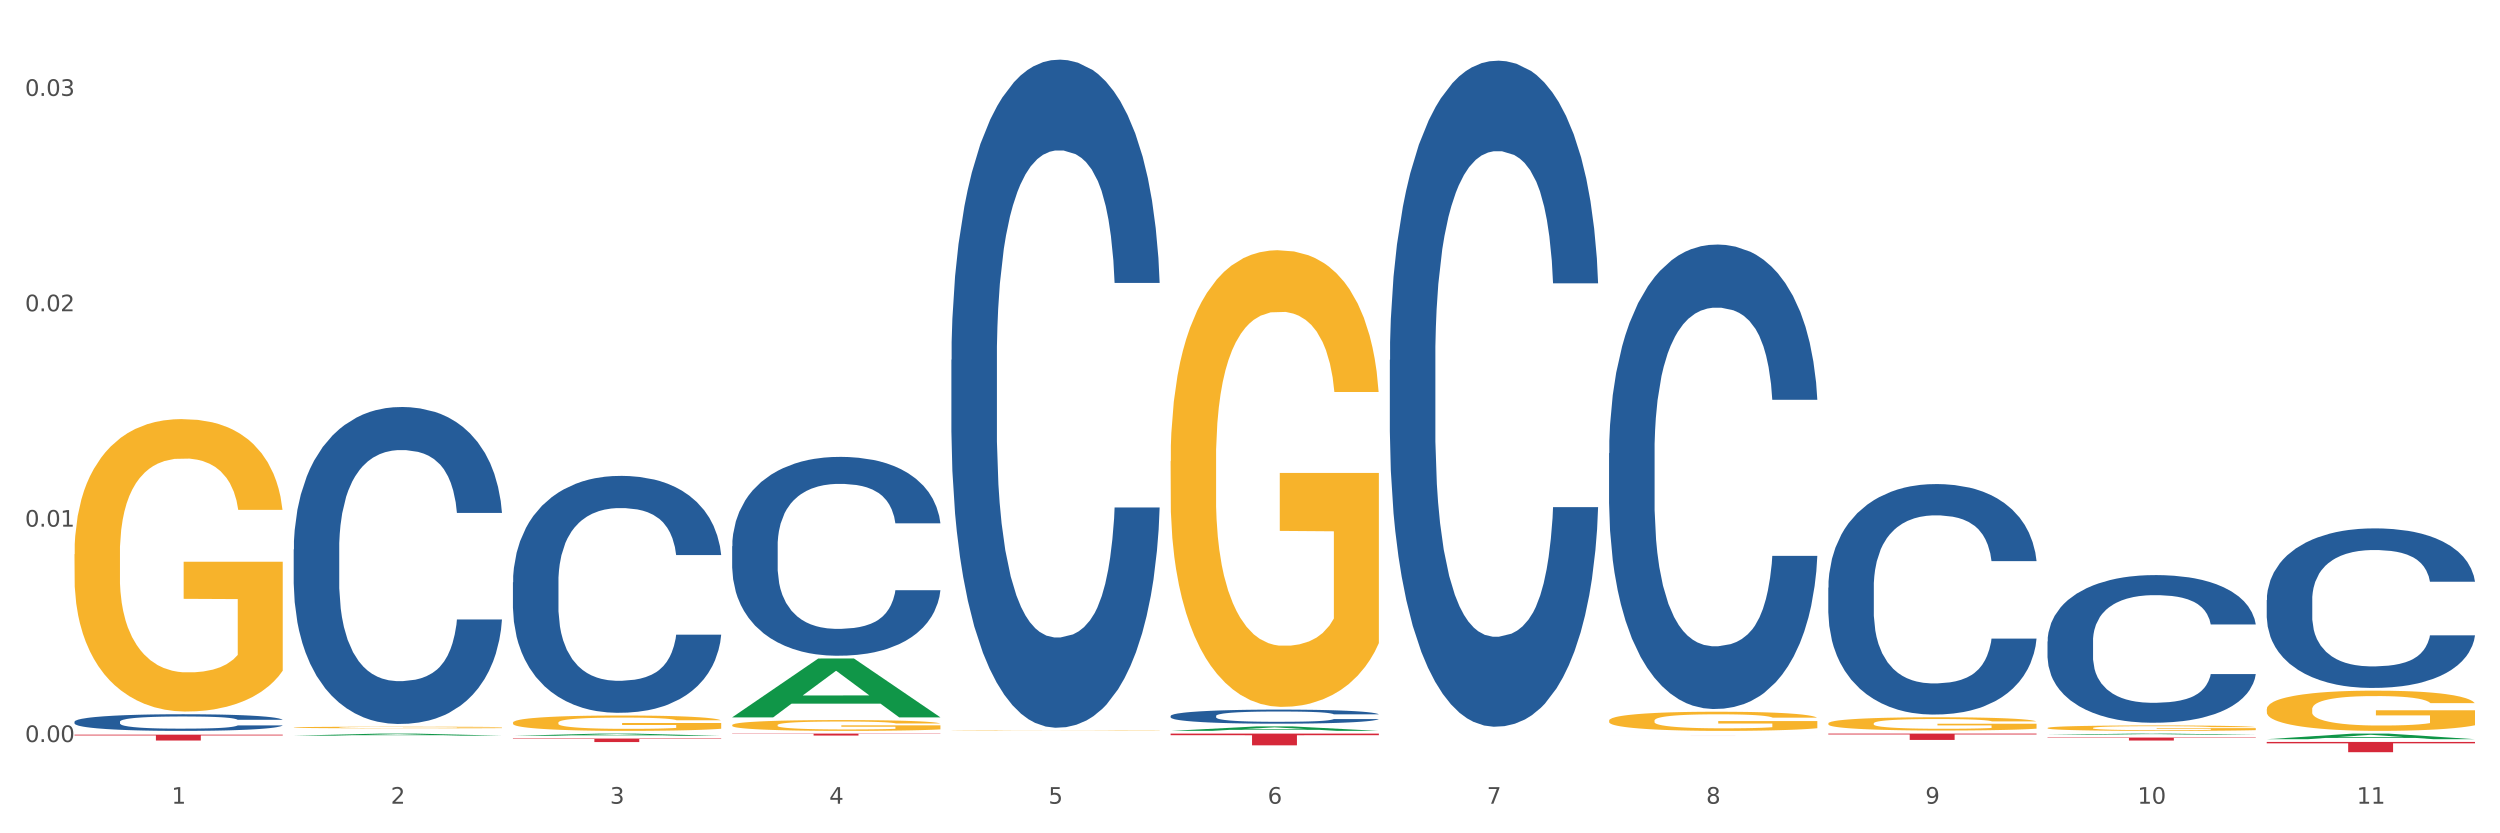<?xml version="1.0" encoding="utf-8" standalone="no"?>
<!DOCTYPE svg PUBLIC "-//W3C//DTD SVG 1.1//EN"
  "http://www.w3.org/Graphics/SVG/1.1/DTD/svg11.dtd">
<svg xmlns:xlink="http://www.w3.org/1999/xlink" width="1080pt" height="360pt" viewBox="0 0 1080 360" xmlns="http://www.w3.org/2000/svg" version="1.1">
 <rect x="0" y="0" width="1080" height="360" fill="#333333" stroke="none"/>
 <defs>
  <style type="text/css">*{stroke-linejoin: round; stroke-linecap: butt}</style>
 </defs>
 <g id="figure_1">
  <g id="patch_1">
   <path d="M 0 360 
L 1080 360 
L 1080 0 
L 0 0 
z
" style="fill: #ffffff; stroke: #ffffff; stroke-linejoin: miter"/>
  </g>
  <g id="axes_1">
   <g id="matplotlib.axis_1">
    <g id="xtick_1">
     <g id="text_1">
      <!-- 1 -->
      <g style="fill: #4d4d4d" transform="translate(74.106 347.204) scale(0.096 -0.096)">
       <defs>
        <path id="DejaVuSans-31" d="M 794 531 
L 1825 531 
L 1825 4091 
L 703 3866 
L 703 4441 
L 1819 4666 
L 2450 4666 
L 2450 531 
L 3481 531 
L 3481 0 
L 794 0 
L 794 531 
z
" transform="scale(0.016)"/>
       </defs>
       <use xlink:href="#DejaVuSans-31"/>
      </g>
     </g>
    </g>
    <g id="xtick_2">
     <g id="text_2">
      <!-- 2 -->
      <g style="fill: #4d4d4d" transform="translate(168.812 347.204) scale(0.096 -0.096)">
       <defs>
        <path id="DejaVuSans-32" d="M 1228 531 
L 3431 531 
L 3431 0 
L 469 0 
L 469 531 
Q 828 903 1448 1529 
Q 2069 2156 2228 2338 
Q 2531 2678 2651 2914 
Q 2772 3150 2772 3378 
Q 2772 3750 2511 3984 
Q 2250 4219 1831 4219 
Q 1534 4219 1204 4116 
Q 875 4013 500 3803 
L 500 4441 
Q 881 4594 1212 4672 
Q 1544 4750 1819 4750 
Q 2544 4750 2975 4387 
Q 3406 4025 3406 3419 
Q 3406 3131 3298 2873 
Q 3191 2616 2906 2266 
Q 2828 2175 2409 1742 
Q 1991 1309 1228 531 
z
" transform="scale(0.016)"/>
       </defs>
       <use xlink:href="#DejaVuSans-32"/>
      </g>
     </g>
    </g>
    <g id="xtick_3">
     <g id="text_3">
      <!-- 3 -->
      <g style="fill: #4d4d4d" transform="translate(263.517 347.204) scale(0.096 -0.096)">
       <defs>
        <path id="DejaVuSans-33" d="M 2597 2516 
Q 3050 2419 3304 2112 
Q 3559 1806 3559 1356 
Q 3559 666 3084 287 
Q 2609 -91 1734 -91 
Q 1441 -91 1130 -33 
Q 819 25 488 141 
L 488 750 
Q 750 597 1062 519 
Q 1375 441 1716 441 
Q 2309 441 2620 675 
Q 2931 909 2931 1356 
Q 2931 1769 2642 2001 
Q 2353 2234 1838 2234 
L 1294 2234 
L 1294 2753 
L 1863 2753 
Q 2328 2753 2575 2939 
Q 2822 3125 2822 3475 
Q 2822 3834 2567 4026 
Q 2313 4219 1838 4219 
Q 1578 4219 1281 4162 
Q 984 4106 628 3988 
L 628 4550 
Q 988 4650 1302 4700 
Q 1616 4750 1894 4750 
Q 2613 4750 3031 4423 
Q 3450 4097 3450 3541 
Q 3450 3153 3228 2886 
Q 3006 2619 2597 2516 
z
" transform="scale(0.016)"/>
       </defs>
       <use xlink:href="#DejaVuSans-33"/>
      </g>
     </g>
    </g>
    <g id="xtick_4">
     <g id="text_4">
      <!-- 4 -->
      <g style="fill: #4d4d4d" transform="translate(358.223 347.204) scale(0.096 -0.096)">
       <defs>
        <path id="DejaVuSans-34" d="M 2419 4116 
L 825 1625 
L 2419 1625 
L 2419 4116 
z
M 2253 4666 
L 3047 4666 
L 3047 1625 
L 3713 1625 
L 3713 1100 
L 3047 1100 
L 3047 0 
L 2419 0 
L 2419 1100 
L 313 1100 
L 313 1709 
L 2253 4666 
z
" transform="scale(0.016)"/>
       </defs>
       <use xlink:href="#DejaVuSans-34"/>
      </g>
     </g>
    </g>
    <g id="xtick_5">
     <g id="text_5">
      <!-- 5 -->
      <g style="fill: #4d4d4d" transform="translate(452.928 347.204) scale(0.096 -0.096)">
       <defs>
        <path id="DejaVuSans-35" d="M 691 4666 
L 3169 4666 
L 3169 4134 
L 1269 4134 
L 1269 2991 
Q 1406 3038 1543 3061 
Q 1681 3084 1819 3084 
Q 2600 3084 3056 2656 
Q 3513 2228 3513 1497 
Q 3513 744 3044 326 
Q 2575 -91 1722 -91 
Q 1428 -91 1123 -41 
Q 819 9 494 109 
L 494 744 
Q 775 591 1075 516 
Q 1375 441 1709 441 
Q 2250 441 2565 725 
Q 2881 1009 2881 1497 
Q 2881 1984 2565 2268 
Q 2250 2553 1709 2553 
Q 1456 2553 1204 2497 
Q 953 2441 691 2322 
L 691 4666 
z
" transform="scale(0.016)"/>
       </defs>
       <use xlink:href="#DejaVuSans-35"/>
      </g>
     </g>
    </g>
    <g id="xtick_6">
     <g id="text_6">
      <!-- 6 -->
      <g style="fill: #4d4d4d" transform="translate(547.634 347.204) scale(0.096 -0.096)">
       <defs>
        <path id="DejaVuSans-36" d="M 2113 2584 
Q 1688 2584 1439 2293 
Q 1191 2003 1191 1497 
Q 1191 994 1439 701 
Q 1688 409 2113 409 
Q 2538 409 2786 701 
Q 3034 994 3034 1497 
Q 3034 2003 2786 2293 
Q 2538 2584 2113 2584 
z
M 3366 4563 
L 3366 3988 
Q 3128 4100 2886 4159 
Q 2644 4219 2406 4219 
Q 1781 4219 1451 3797 
Q 1122 3375 1075 2522 
Q 1259 2794 1537 2939 
Q 1816 3084 2150 3084 
Q 2853 3084 3261 2657 
Q 3669 2231 3669 1497 
Q 3669 778 3244 343 
Q 2819 -91 2113 -91 
Q 1303 -91 875 529 
Q 447 1150 447 2328 
Q 447 3434 972 4092 
Q 1497 4750 2381 4750 
Q 2619 4750 2861 4703 
Q 3103 4656 3366 4563 
z
" transform="scale(0.016)"/>
       </defs>
       <use xlink:href="#DejaVuSans-36"/>
      </g>
     </g>
    </g>
    <g id="xtick_7">
     <g id="text_7">
      <!-- 7 -->
      <g style="fill: #4d4d4d" transform="translate(642.339 347.204) scale(0.096 -0.096)">
       <defs>
        <path id="DejaVuSans-37" d="M 525 4666 
L 3525 4666 
L 3525 4397 
L 1831 0 
L 1172 0 
L 2766 4134 
L 525 4134 
L 525 4666 
z
" transform="scale(0.016)"/>
       </defs>
       <use xlink:href="#DejaVuSans-37"/>
      </g>
     </g>
    </g>
    <g id="xtick_8">
     <g id="text_8">
      <!-- 8 -->
      <g style="fill: #4d4d4d" transform="translate(737.044 347.204) scale(0.096 -0.096)">
       <defs>
        <path id="DejaVuSans-38" d="M 2034 2216 
Q 1584 2216 1326 1975 
Q 1069 1734 1069 1313 
Q 1069 891 1326 650 
Q 1584 409 2034 409 
Q 2484 409 2743 651 
Q 3003 894 3003 1313 
Q 3003 1734 2745 1975 
Q 2488 2216 2034 2216 
z
M 1403 2484 
Q 997 2584 770 2862 
Q 544 3141 544 3541 
Q 544 4100 942 4425 
Q 1341 4750 2034 4750 
Q 2731 4750 3128 4425 
Q 3525 4100 3525 3541 
Q 3525 3141 3298 2862 
Q 3072 2584 2669 2484 
Q 3125 2378 3379 2068 
Q 3634 1759 3634 1313 
Q 3634 634 3220 271 
Q 2806 -91 2034 -91 
Q 1263 -91 848 271 
Q 434 634 434 1313 
Q 434 1759 690 2068 
Q 947 2378 1403 2484 
z
M 1172 3481 
Q 1172 3119 1398 2916 
Q 1625 2713 2034 2713 
Q 2441 2713 2670 2916 
Q 2900 3119 2900 3481 
Q 2900 3844 2670 4047 
Q 2441 4250 2034 4250 
Q 1625 4250 1398 4047 
Q 1172 3844 1172 3481 
z
" transform="scale(0.016)"/>
       </defs>
       <use xlink:href="#DejaVuSans-38"/>
      </g>
     </g>
    </g>
    <g id="xtick_9">
     <g id="text_9">
      <!-- 9 -->
      <g style="fill: #4d4d4d" transform="translate(831.75 347.204) scale(0.096 -0.096)">
       <defs>
        <path id="DejaVuSans-39" d="M 703 97 
L 703 672 
Q 941 559 1184 500 
Q 1428 441 1663 441 
Q 2288 441 2617 861 
Q 2947 1281 2994 2138 
Q 2813 1869 2534 1725 
Q 2256 1581 1919 1581 
Q 1219 1581 811 2004 
Q 403 2428 403 3163 
Q 403 3881 828 4315 
Q 1253 4750 1959 4750 
Q 2769 4750 3195 4129 
Q 3622 3509 3622 2328 
Q 3622 1225 3098 567 
Q 2575 -91 1691 -91 
Q 1453 -91 1209 -44 
Q 966 3 703 97 
z
M 1959 2075 
Q 2384 2075 2632 2365 
Q 2881 2656 2881 3163 
Q 2881 3666 2632 3958 
Q 2384 4250 1959 4250 
Q 1534 4250 1286 3958 
Q 1038 3666 1038 3163 
Q 1038 2656 1286 2365 
Q 1534 2075 1959 2075 
z
" transform="scale(0.016)"/>
       </defs>
       <use xlink:href="#DejaVuSans-39"/>
      </g>
     </g>
    </g>
    <g id="xtick_10">
     <g id="text_10">
      <!-- 10 -->
      <g style="fill: #4d4d4d" transform="translate(923.401 347.204) scale(0.096 -0.096)">
       <defs>
        <path id="DejaVuSans-30" d="M 2034 4250 
Q 1547 4250 1301 3770 
Q 1056 3291 1056 2328 
Q 1056 1369 1301 889 
Q 1547 409 2034 409 
Q 2525 409 2770 889 
Q 3016 1369 3016 2328 
Q 3016 3291 2770 3770 
Q 2525 4250 2034 4250 
z
M 2034 4750 
Q 2819 4750 3233 4129 
Q 3647 3509 3647 2328 
Q 3647 1150 3233 529 
Q 2819 -91 2034 -91 
Q 1250 -91 836 529 
Q 422 1150 422 2328 
Q 422 3509 836 4129 
Q 1250 4750 2034 4750 
z
" transform="scale(0.016)"/>
       </defs>
       <use xlink:href="#DejaVuSans-31"/>
       <use xlink:href="#DejaVuSans-30" transform="translate(63.623 0)"/>
      </g>
     </g>
    </g>
    <g id="xtick_11">
     <g id="text_11">
      <!-- 11 -->
      <g style="fill: #4d4d4d" transform="translate(1018.107 347.204) scale(0.096 -0.096)">
       <use xlink:href="#DejaVuSans-31"/>
       <use xlink:href="#DejaVuSans-31" transform="translate(63.623 0)"/>
      </g>
     </g>
    </g>
    <g id="xtick_12"/>
    <g id="xtick_13"/>
    <g id="xtick_14"/>
    <g id="xtick_15"/>
    <g id="xtick_16"/>
    <g id="xtick_17"/>
    <g id="xtick_18"/>
    <g id="xtick_19"/>
    <g id="xtick_20"/>
    <g id="xtick_21"/>
   </g>
   <g id="matplotlib.axis_2">
    <g id="ytick_1">
     <g id="text_12">
      <!-- 0.00 -->
      <g style="fill: #4d4d4d" transform="translate(10.8 320.56) scale(0.096 -0.096)">
       <defs>
        <path id="DejaVuSans-2e" d="M 684 794 
L 1344 794 
L 1344 0 
L 684 0 
L 684 794 
z
" transform="scale(0.016)"/>
       </defs>
       <use xlink:href="#DejaVuSans-30"/>
       <use xlink:href="#DejaVuSans-2e" transform="translate(63.623 0)"/>
       <use xlink:href="#DejaVuSans-30" transform="translate(95.41 0)"/>
       <use xlink:href="#DejaVuSans-30" transform="translate(159.033 0)"/>
      </g>
     </g>
    </g>
    <g id="ytick_2">
     <g id="text_13">
      <!-- 0.01 -->
      <g style="fill: #4d4d4d" transform="translate(10.8 227.515) scale(0.096 -0.096)">
       <use xlink:href="#DejaVuSans-30"/>
       <use xlink:href="#DejaVuSans-2e" transform="translate(63.623 0)"/>
       <use xlink:href="#DejaVuSans-30" transform="translate(95.41 0)"/>
       <use xlink:href="#DejaVuSans-31" transform="translate(159.033 0)"/>
      </g>
     </g>
    </g>
    <g id="ytick_3">
     <g id="text_14">
      <!-- 0.02 -->
      <g style="fill: #4d4d4d" transform="translate(10.8 134.471) scale(0.096 -0.096)">
       <use xlink:href="#DejaVuSans-30"/>
       <use xlink:href="#DejaVuSans-2e" transform="translate(63.623 0)"/>
       <use xlink:href="#DejaVuSans-30" transform="translate(95.41 0)"/>
       <use xlink:href="#DejaVuSans-32" transform="translate(159.033 0)"/>
      </g>
     </g>
    </g>
    <g id="ytick_4">
     <g id="text_15">
      <!-- 0.03 -->
      <g style="fill: #4d4d4d" transform="translate(10.8 41.426) scale(0.096 -0.096)">
       <use xlink:href="#DejaVuSans-30"/>
       <use xlink:href="#DejaVuSans-2e" transform="translate(63.623 0)"/>
       <use xlink:href="#DejaVuSans-30" transform="translate(95.41 0)"/>
       <use xlink:href="#DejaVuSans-33" transform="translate(159.033 0)"/>
      </g>
     </g>
    </g>
    <g id="ytick_5"/>
    <g id="ytick_6"/>
    <g id="ytick_7"/>
   </g>
   <g id="PolyCollection_1">
    <path d="M 126.88 317.803 
L 126.973 317.802 
L 164.074 316.914 
L 179.471 316.913 
L 216.851 317.805 
L 199.042 317.805 
L 190.973 317.597 
L 152.666 317.597 
L 152.387 317.601 
L 144.596 317.805 
L 126.88 317.805 
L 126.88 317.803 
L 157.489 317.473 
L 186.15 317.472 
L 171.958 317.103 
L 171.773 317.101 
L 171.587 317.104 
L 157.396 317.472 
L 157.489 317.473 
L 126.88 317.803 
z
" clip-path="url(#pbb1ca98ac0)" style="fill: #109648"/>
    <path d="M 695.113 311.294 
L 695.22 311.286 
L 695.22 311.014 
L 695.432 310.78 
L 696.494 310.213 
L 698.088 309.744 
L 699.256 309.494 
L 700.424 309.29 
L 701.805 309.086 
L 703.505 308.874 
L 706.585 308.564 
L 708.497 308.405 
L 710.834 308.239 
L 715.083 307.997 
L 718.164 307.861 
L 721.35 307.747 
L 726.555 307.611 
L 729.954 307.551 
L 733.566 307.505 
L 737.921 307.475 
L 741.214 307.467 
L 748.437 307.49 
L 754.598 307.558 
L 757.572 307.611 
L 761.396 307.702 
L 763.414 307.762 
L 766.707 307.883 
L 770.106 308.042 
L 772.443 308.178 
L 775.948 308.435 
L 778.604 308.693 
L 781.047 309.01 
L 782.322 309.229 
L 783.278 309.434 
L 784.128 309.668 
L 784.977 310.039 
L 765.857 310.039 
L 765.114 309.774 
L 763.945 309.524 
L 762.246 309.282 
L 760.759 309.131 
L 758.209 308.942 
L 755.872 308.821 
L 753.429 308.73 
L 750.455 308.655 
L 748.118 308.617 
L 744.825 308.587 
L 738.346 308.594 
L 733.991 308.655 
L 731.016 308.73 
L 729.104 308.798 
L 727.405 308.874 
L 725.493 308.98 
L 723.262 309.139 
L 721.669 309.282 
L 720.076 309.464 
L 718.801 309.645 
L 717.632 309.857 
L 716.676 310.084 
L 715.933 310.318 
L 715.296 310.606 
L 714.764 311.082 
L 714.764 312.118 
L 714.977 312.353 
L 715.508 312.663 
L 716.145 312.897 
L 717.208 313.177 
L 718.164 313.366 
L 719.969 313.638 
L 721.988 313.865 
L 723.581 314.009 
L 725.174 314.13 
L 727.936 314.296 
L 731.016 314.432 
L 733.672 314.516 
L 737.284 314.591 
L 739.727 314.621 
L 741.851 314.637 
L 747.056 314.637 
L 750.774 314.614 
L 754.916 314.561 
L 758.103 314.493 
L 760.759 314.41 
L 763.733 314.274 
L 765.645 314.145 
L 765.645 312.564 
L 742.276 312.557 
L 742.276 311.506 
L 785.084 311.506 
L 785.084 314.591 
L 783.278 314.75 
L 781.26 314.894 
L 779.135 315.022 
L 775.948 315.181 
L 772.124 315.332 
L 768.725 315.438 
L 765.114 315.529 
L 760.865 315.612 
L 755.341 315.688 
L 751.942 315.718 
L 747.693 315.741 
L 742.701 315.748 
L 738.346 315.733 
L 734.097 315.695 
L 729.636 315.627 
L 725.28 315.529 
L 721.988 315.431 
L 718.695 315.31 
L 715.189 315.151 
L 712.428 315 
L 710.303 314.863 
L 707.966 314.689 
L 705.417 314.463 
L 703.505 314.258 
L 701.805 314.047 
L 700 313.774 
L 698.725 313.54 
L 697.45 313.245 
L 696.707 313.026 
L 695.857 312.685 
L 695.22 312.209 
L 695.113 311.294 
z
" clip-path="url(#pbb1ca98ac0)" style="fill: #f7b32b"/>
    <path d="M 789.819 312.508 
L 789.925 312.503 
L 789.925 312.314 
L 790.138 312.152 
L 791.2 311.759 
L 792.793 311.435 
L 793.962 311.262 
L 795.13 311.121 
L 796.511 310.979 
L 798.21 310.833 
L 801.291 310.618 
L 803.203 310.508 
L 805.54 310.393 
L 809.789 310.226 
L 812.869 310.131 
L 816.056 310.053 
L 821.261 309.959 
L 824.66 309.917 
L 828.271 309.885 
L 832.626 309.864 
L 835.919 309.859 
L 843.142 309.875 
L 849.303 309.922 
L 852.277 309.959 
L 856.101 310.022 
L 858.12 310.063 
L 861.413 310.147 
L 864.812 310.257 
L 867.149 310.351 
L 870.654 310.529 
L 873.309 310.707 
L 875.753 310.927 
L 877.027 311.079 
L 877.983 311.22 
L 878.833 311.382 
L 879.683 311.639 
L 860.563 311.639 
L 859.819 311.456 
L 858.651 311.283 
L 856.951 311.115 
L 855.464 311.011 
L 852.915 310.88 
L 850.578 310.796 
L 848.135 310.733 
L 845.161 310.681 
L 842.824 310.655 
L 839.531 310.634 
L 833.051 310.639 
L 828.696 310.681 
L 825.722 310.733 
L 823.81 310.78 
L 822.11 310.833 
L 820.198 310.906 
L 817.968 311.016 
L 816.374 311.115 
L 814.781 311.241 
L 813.506 311.367 
L 812.338 311.513 
L 811.382 311.67 
L 810.638 311.833 
L 810.001 312.031 
L 809.47 312.361 
L 809.47 313.078 
L 809.682 313.241 
L 810.213 313.455 
L 810.851 313.617 
L 811.913 313.811 
L 812.869 313.942 
L 814.675 314.13 
L 816.693 314.287 
L 818.286 314.387 
L 819.88 314.471 
L 822.641 314.586 
L 825.722 314.68 
L 828.377 314.737 
L 831.989 314.79 
L 834.432 314.811 
L 836.557 314.821 
L 841.761 314.821 
L 845.479 314.806 
L 849.622 314.769 
L 852.809 314.722 
L 855.464 314.664 
L 858.438 314.57 
L 860.35 314.481 
L 860.35 313.387 
L 836.981 313.382 
L 836.981 312.654 
L 879.789 312.654 
L 879.789 314.79 
L 877.983 314.9 
L 875.965 314.999 
L 873.841 315.088 
L 870.654 315.198 
L 866.83 315.303 
L 863.431 315.376 
L 859.819 315.439 
L 855.57 315.496 
L 850.047 315.549 
L 846.648 315.57 
L 842.399 315.585 
L 837.406 315.591 
L 833.051 315.58 
L 828.802 315.554 
L 824.341 315.507 
L 819.986 315.439 
L 816.693 315.371 
L 813.4 315.287 
L 809.895 315.177 
L 807.133 315.072 
L 805.009 314.978 
L 802.672 314.858 
L 800.122 314.701 
L 798.21 314.56 
L 796.511 314.413 
L 794.705 314.225 
L 793.43 314.062 
L 792.156 313.858 
L 791.412 313.706 
L 790.562 313.471 
L 789.925 313.141 
L 789.819 312.508 
z
" clip-path="url(#pbb1ca98ac0)" style="fill: #f7b32b"/>
    <path d="M 884.524 314.483 
L 884.631 314.481 
L 884.631 314.404 
L 884.843 314.337 
L 885.905 314.176 
L 887.499 314.043 
L 888.667 313.972 
L 889.835 313.914 
L 891.216 313.856 
L 892.916 313.796 
L 895.996 313.708 
L 897.908 313.663 
L 900.245 313.615 
L 904.494 313.547 
L 907.575 313.508 
L 910.761 313.476 
L 915.966 313.437 
L 919.365 313.42 
L 922.977 313.407 
L 927.332 313.398 
L 930.625 313.396 
L 937.848 313.403 
L 944.009 313.422 
L 946.983 313.437 
L 950.807 313.463 
L 952.825 313.48 
L 956.118 313.514 
L 959.517 313.559 
L 961.854 313.598 
L 965.359 313.671 
L 968.015 313.744 
L 970.458 313.834 
L 971.733 313.897 
L 972.689 313.955 
L 973.539 314.021 
L 974.388 314.127 
L 955.268 314.127 
L 954.525 314.051 
L 953.356 313.98 
L 951.657 313.912 
L 950.17 313.869 
L 947.62 313.815 
L 945.283 313.781 
L 942.84 313.755 
L 939.866 313.733 
L 937.529 313.723 
L 934.236 313.714 
L 927.757 313.716 
L 923.402 313.733 
L 920.427 313.755 
L 918.515 313.774 
L 916.816 313.796 
L 914.904 313.826 
L 912.673 313.871 
L 911.08 313.912 
L 909.487 313.963 
L 908.212 314.015 
L 907.043 314.075 
L 906.087 314.139 
L 905.344 314.206 
L 904.707 314.288 
L 904.175 314.423 
L 904.175 314.717 
L 904.388 314.784 
L 904.919 314.872 
L 905.556 314.938 
L 906.619 315.018 
L 907.575 315.072 
L 909.38 315.149 
L 911.399 315.213 
L 912.992 315.254 
L 914.585 315.289 
L 917.347 315.336 
L 920.427 315.374 
L 923.083 315.398 
L 926.695 315.42 
L 929.138 315.428 
L 931.262 315.432 
L 936.467 315.432 
L 940.185 315.426 
L 944.327 315.411 
L 947.514 315.392 
L 950.17 315.368 
L 953.144 315.329 
L 955.056 315.293 
L 955.056 314.844 
L 931.687 314.842 
L 931.687 314.543 
L 974.495 314.543 
L 974.495 315.42 
L 972.689 315.465 
L 970.671 315.505 
L 968.546 315.542 
L 965.359 315.587 
L 961.535 315.63 
L 958.136 315.66 
L 954.525 315.686 
L 950.276 315.71 
L 944.752 315.731 
L 941.353 315.74 
L 937.104 315.746 
L 932.112 315.748 
L 927.757 315.744 
L 923.508 315.733 
L 919.047 315.714 
L 914.691 315.686 
L 911.399 315.658 
L 908.106 315.624 
L 904.6 315.579 
L 901.839 315.536 
L 899.714 315.497 
L 897.377 315.447 
L 894.828 315.383 
L 892.916 315.325 
L 891.216 315.265 
L 889.411 315.188 
L 888.136 315.121 
L 886.861 315.037 
L 886.118 314.975 
L 885.268 314.878 
L 884.631 314.743 
L 884.524 314.483 
z
" clip-path="url(#pbb1ca98ac0)" style="fill: #f7b32b"/>
    <path d="M 979.23 306.395 
L 979.336 306.379 
L 979.336 305.808 
L 979.548 305.316 
L 980.611 304.125 
L 982.204 303.14 
L 983.372 302.616 
L 984.541 302.187 
L 985.922 301.759 
L 987.621 301.314 
L 990.702 300.663 
L 992.614 300.329 
L 994.951 299.98 
L 999.2 299.472 
L 1002.28 299.186 
L 1005.467 298.948 
L 1010.672 298.662 
L 1014.071 298.535 
L 1017.682 298.44 
L 1022.037 298.376 
L 1025.33 298.36 
L 1032.553 298.408 
L 1038.714 298.551 
L 1041.688 298.662 
L 1045.512 298.853 
L 1047.531 298.98 
L 1050.824 299.234 
L 1054.223 299.567 
L 1056.56 299.853 
L 1060.065 300.393 
L 1062.72 300.933 
L 1065.164 301.6 
L 1066.438 302.06 
L 1067.394 302.489 
L 1068.244 302.981 
L 1069.094 303.759 
L 1049.974 303.759 
L 1049.23 303.204 
L 1048.062 302.68 
L 1046.362 302.171 
L 1044.875 301.854 
L 1042.326 301.457 
L 1039.989 301.203 
L 1037.546 301.012 
L 1034.572 300.853 
L 1032.235 300.774 
L 1028.942 300.711 
L 1022.462 300.726 
L 1018.107 300.853 
L 1015.133 301.012 
L 1013.221 301.155 
L 1011.521 301.314 
L 1009.609 301.536 
L 1007.379 301.87 
L 1005.785 302.171 
L 1004.192 302.553 
L 1002.917 302.934 
L 1001.749 303.378 
L 1000.793 303.855 
L 1000.049 304.347 
L 999.412 304.95 
L 998.881 305.951 
L 998.881 308.126 
L 999.093 308.618 
L 999.624 309.269 
L 1000.262 309.762 
L 1001.324 310.349 
L 1002.28 310.746 
L 1004.086 311.318 
L 1006.104 311.794 
L 1007.697 312.096 
L 1009.291 312.35 
L 1012.052 312.699 
L 1015.133 312.985 
L 1017.788 313.16 
L 1021.4 313.319 
L 1023.843 313.382 
L 1025.968 313.414 
L 1031.172 313.414 
L 1034.89 313.366 
L 1039.033 313.255 
L 1042.22 313.112 
L 1044.875 312.938 
L 1047.849 312.652 
L 1049.761 312.382 
L 1049.761 309.063 
L 1026.392 309.047 
L 1026.392 306.84 
L 1069.2 306.84 
L 1069.2 313.319 
L 1067.394 313.652 
L 1065.376 313.954 
L 1063.252 314.224 
L 1060.065 314.557 
L 1056.241 314.875 
L 1052.842 315.097 
L 1049.23 315.288 
L 1044.981 315.462 
L 1039.458 315.621 
L 1036.059 315.685 
L 1031.81 315.732 
L 1026.817 315.748 
L 1022.462 315.716 
L 1018.213 315.637 
L 1013.752 315.494 
L 1009.397 315.288 
L 1006.104 315.081 
L 1002.811 314.827 
L 999.306 314.494 
L 996.544 314.176 
L 994.42 313.89 
L 992.083 313.525 
L 989.533 313.049 
L 987.621 312.62 
L 985.922 312.175 
L 984.116 311.604 
L 982.841 311.111 
L 981.567 310.492 
L 980.823 310.032 
L 979.973 309.317 
L 979.336 308.317 
L 979.23 306.395 
z
" clip-path="url(#pbb1ca98ac0)" style="fill: #f7b32b"/>
    <path d="M 32.175 317.375 
L 122.145 317.375 
L 122.145 317.728 
L 86.754 317.731 
L 86.754 319.915 
L 67.353 319.915 
L 67.353 317.731 
L 32.175 317.728 
L 32.175 317.378 
L 32.175 317.375 
z
" clip-path="url(#pbb1ca98ac0)" style="fill: #d62839"/>
    <path d="M 221.586 319.045 
L 311.556 319.045 
L 311.556 319.257 
L 276.165 319.258 
L 276.165 320.569 
L 256.764 320.569 
L 256.764 319.258 
L 221.586 319.257 
L 221.586 319.046 
L 221.586 319.045 
z
" clip-path="url(#pbb1ca98ac0)" style="fill: #d62839"/>
    <path d="M 316.291 316.913 
L 406.262 316.913 
L 406.262 317.03 
L 370.871 317.031 
L 370.871 317.759 
L 351.469 317.759 
L 351.469 317.031 
L 316.291 317.03 
L 316.291 316.914 
L 316.291 316.913 
z
" clip-path="url(#pbb1ca98ac0)" style="fill: #d62839"/>
    <path d="M 505.702 316.913 
L 595.673 316.913 
L 595.673 317.617 
L 560.281 317.621 
L 560.281 321.978 
L 540.88 321.978 
L 540.88 317.621 
L 505.702 317.617 
L 505.702 316.918 
L 505.702 316.913 
z
" clip-path="url(#pbb1ca98ac0)" style="fill: #d62839"/>
    <path d="M 695.113 317.931 
L 785.084 317.931 
L 785.084 317.934 
L 749.692 317.934 
L 749.692 317.954 
L 730.291 317.954 
L 730.291 317.934 
L 695.113 317.934 
L 695.113 317.931 
L 695.113 317.931 
z
" clip-path="url(#pbb1ca98ac0)" style="fill: #d62839"/>
    <path d="M 789.819 316.913 
L 879.789 316.913 
L 879.789 317.294 
L 844.398 317.297 
L 844.398 319.657 
L 824.997 319.657 
L 824.997 317.297 
L 789.819 317.294 
L 789.819 316.915 
L 789.819 316.913 
z
" clip-path="url(#pbb1ca98ac0)" style="fill: #d62839"/>
    <path d="M 979.23 320.505 
L 1069.2 320.505 
L 1069.2 321.123 
L 1033.809 321.127 
L 1033.809 324.95 
L 1014.408 324.95 
L 1014.408 321.127 
L 979.23 321.123 
L 979.23 320.509 
L 979.23 320.505 
z
" clip-path="url(#pbb1ca98ac0)" style="fill: #d62839"/>
    <path d="M 32.175 239.424 
L 32.281 239.309 
L 32.281 235.155 
L 32.494 231.579 
L 33.556 222.925 
L 35.149 215.771 
L 36.318 211.964 
L 37.486 208.849 
L 38.867 205.733 
L 40.567 202.503 
L 43.647 197.772 
L 45.559 195.349 
L 47.896 192.811 
L 52.145 189.119 
L 55.225 187.042 
L 58.412 185.311 
L 63.617 183.234 
L 67.016 182.311 
L 70.627 181.619 
L 74.983 181.158 
L 78.275 181.042 
L 85.499 181.388 
L 91.659 182.427 
L 94.634 183.234 
L 98.458 184.619 
L 100.476 185.542 
L 103.769 187.388 
L 107.168 189.811 
L 109.505 191.888 
L 113.01 195.811 
L 115.666 199.734 
L 118.109 204.58 
L 119.383 207.926 
L 120.339 211.041 
L 121.189 214.618 
L 122.039 220.271 
L 102.919 220.271 
L 102.175 216.233 
L 101.007 212.425 
L 99.307 208.733 
L 97.82 206.426 
L 95.271 203.541 
L 92.934 201.695 
L 90.491 200.311 
L 87.517 199.157 
L 85.18 198.58 
L 81.887 198.118 
L 75.407 198.234 
L 71.052 199.157 
L 68.078 200.311 
L 66.166 201.349 
L 64.467 202.503 
L 62.555 204.118 
L 60.324 206.541 
L 58.731 208.733 
L 57.137 211.502 
L 55.863 214.272 
L 54.694 217.502 
L 53.738 220.964 
L 52.995 224.54 
L 52.357 228.925 
L 51.826 236.194 
L 51.826 252.001 
L 52.039 255.577 
L 52.57 260.308 
L 53.207 263.885 
L 54.269 268.154 
L 55.225 271.038 
L 57.031 275.192 
L 59.049 278.653 
L 60.643 280.846 
L 62.236 282.692 
L 64.998 285.23 
L 68.078 287.307 
L 70.734 288.576 
L 74.345 289.73 
L 76.788 290.191 
L 78.913 290.422 
L 84.118 290.422 
L 87.835 290.076 
L 91.978 289.268 
L 95.165 288.23 
L 97.82 286.961 
L 100.795 284.884 
L 102.707 282.922 
L 102.707 258.808 
L 79.338 258.693 
L 79.338 242.655 
L 122.145 242.655 
L 122.145 289.73 
L 120.339 292.153 
L 118.321 294.345 
L 116.197 296.307 
L 113.01 298.729 
L 109.186 301.037 
L 105.787 302.652 
L 102.175 304.037 
L 97.927 305.306 
L 92.403 306.46 
L 89.004 306.921 
L 84.755 307.268 
L 79.763 307.383 
L 75.407 307.152 
L 71.159 306.575 
L 66.697 305.537 
L 62.342 304.037 
L 59.049 302.537 
L 55.756 300.691 
L 52.251 298.268 
L 49.489 295.96 
L 47.365 293.884 
L 45.028 291.23 
L 42.479 287.768 
L 40.567 284.653 
L 38.867 281.423 
L 37.061 277.269 
L 35.787 273.692 
L 34.512 269.192 
L 33.768 265.846 
L 32.919 260.654 
L 32.281 253.385 
L 32.175 239.424 
z
" clip-path="url(#pbb1ca98ac0)" style="fill: #f7b32b"/>
    <path d="M 32.175 311.783 
L 32.281 311.776 
L 32.281 311.592 
L 32.6 311.342 
L 33.77 310.882 
L 35.259 310.534 
L 37.811 310.126 
L 39.194 309.955 
L 41.002 309.764 
L 44.724 309.455 
L 48.978 309.192 
L 51.956 309.047 
L 54.189 308.955 
L 59.187 308.791 
L 62.059 308.719 
L 65.036 308.659 
L 67.589 308.62 
L 71.843 308.574 
L 75.246 308.554 
L 79.181 308.548 
L 82.477 308.554 
L 86.838 308.58 
L 93.219 308.659 
L 95.665 308.705 
L 98.961 308.784 
L 102.365 308.89 
L 105.13 308.995 
L 108.32 309.146 
L 111.617 309.343 
L 114.807 309.593 
L 117.041 309.823 
L 118.848 310.067 
L 120.444 310.363 
L 121.613 310.685 
L 122.145 310.954 
L 102.684 310.954 
L 102.152 310.711 
L 101.088 310.448 
L 100.025 310.27 
L 98.855 310.126 
L 97.047 309.961 
L 95.452 309.856 
L 92.793 309.731 
L 90.347 309.652 
L 88.327 309.606 
L 85.881 309.567 
L 80.67 309.527 
L 76.947 309.527 
L 74.608 309.541 
L 71.736 309.573 
L 69.29 309.619 
L 66.419 309.698 
L 64.186 309.784 
L 61.952 309.896 
L 60.676 309.975 
L 58.762 310.119 
L 57.486 310.238 
L 55.784 310.441 
L 54.827 310.586 
L 53.126 310.961 
L 52.381 311.237 
L 52.062 311.428 
L 51.849 311.638 
L 51.849 312.664 
L 52.487 313.124 
L 53.019 313.322 
L 53.87 313.545 
L 55.465 313.835 
L 57.805 314.117 
L 60.251 314.321 
L 62.271 314.446 
L 64.186 314.538 
L 66.1 314.611 
L 68.44 314.676 
L 70.354 314.716 
L 73.225 314.755 
L 76.628 314.775 
L 79.287 314.775 
L 84.711 314.742 
L 87.157 314.709 
L 89.496 314.663 
L 92.049 314.591 
L 94.069 314.512 
L 95.239 314.453 
L 97.153 314.328 
L 98.642 314.196 
L 99.919 314.045 
L 100.769 313.914 
L 101.726 313.716 
L 102.471 313.493 
L 102.684 313.374 
L 122.145 313.374 
L 121.72 313.611 
L 120.975 313.841 
L 119.487 314.15 
L 118.317 314.328 
L 116.509 314.545 
L 114.595 314.729 
L 111.936 314.933 
L 109.49 315.084 
L 106.937 315.216 
L 104.172 315.334 
L 99.174 315.498 
L 97.366 315.544 
L 93.538 315.623 
L 90.56 315.669 
L 86.2 315.715 
L 81.733 315.742 
L 77.054 315.748 
L 72.906 315.735 
L 68.333 315.696 
L 65.462 315.656 
L 62.271 315.597 
L 58.549 315.505 
L 55.04 315.393 
L 51.743 315.262 
L 48.659 315.11 
L 45.788 314.939 
L 42.065 314.657 
L 39.3 314.38 
L 37.28 314.124 
L 35.897 313.907 
L 34.515 313.631 
L 33.77 313.44 
L 32.6 312.98 
L 32.175 312.552 
L 32.175 311.783 
z
" clip-path="url(#pbb1ca98ac0)" style="fill: #255c99"/>
    <path d="M 126.88 237.352 
L 126.987 237.227 
L 126.987 233.725 
L 127.306 228.973 
L 128.476 220.219 
L 129.965 213.59 
L 132.517 205.836 
L 133.899 202.585 
L 135.707 198.958 
L 139.43 193.08 
L 143.683 188.077 
L 146.661 185.326 
L 148.894 183.575 
L 153.893 180.449 
L 156.764 179.073 
L 159.742 177.947 
L 162.294 177.197 
L 166.548 176.321 
L 169.951 175.946 
L 173.886 175.821 
L 177.183 175.946 
L 181.543 176.446 
L 187.924 177.947 
L 190.37 178.823 
L 193.667 180.323 
L 197.07 182.324 
L 199.835 184.325 
L 203.025 187.202 
L 206.322 190.954 
L 209.513 195.706 
L 211.746 200.083 
L 213.554 204.711 
L 215.149 210.339 
L 216.319 216.467 
L 216.851 221.594 
L 197.389 221.594 
L 196.857 216.967 
L 195.794 211.964 
L 194.73 208.588 
L 193.561 205.836 
L 191.753 202.71 
L 190.157 200.709 
L 187.499 198.333 
L 185.053 196.832 
L 183.032 195.956 
L 180.586 195.206 
L 175.375 194.456 
L 171.653 194.456 
L 169.313 194.706 
L 166.442 195.331 
L 163.996 196.206 
L 161.124 197.707 
L 158.891 199.333 
L 156.658 201.459 
L 155.382 202.96 
L 153.467 205.711 
L 152.191 207.962 
L 150.49 211.839 
L 149.533 214.591 
L 147.831 221.719 
L 147.087 226.972 
L 146.768 230.599 
L 146.555 234.601 
L 146.555 254.111 
L 147.193 262.865 
L 147.725 266.617 
L 148.575 270.869 
L 150.171 276.372 
L 152.51 281.75 
L 154.956 285.627 
L 156.977 288.003 
L 158.891 289.754 
L 160.805 291.129 
L 163.145 292.38 
L 165.059 293.13 
L 167.931 293.881 
L 171.334 294.256 
L 173.993 294.256 
L 179.416 293.631 
L 181.862 293.005 
L 184.202 292.13 
L 186.754 290.754 
L 188.775 289.253 
L 189.945 288.128 
L 191.859 285.752 
L 193.348 283.25 
L 194.624 280.374 
L 195.475 277.873 
L 196.432 274.121 
L 197.176 269.869 
L 197.389 267.617 
L 216.851 267.617 
L 216.425 272.12 
L 215.681 276.497 
L 214.192 282.375 
L 213.022 285.752 
L 211.214 289.879 
L 209.3 293.38 
L 206.641 297.257 
L 204.195 300.134 
L 201.643 302.635 
L 198.878 304.886 
L 193.88 308.013 
L 192.072 308.888 
L 188.243 310.389 
L 185.265 311.264 
L 180.905 312.14 
L 176.439 312.64 
L 171.759 312.765 
L 167.612 312.515 
L 163.039 311.765 
L 160.167 311.014 
L 156.977 309.889 
L 153.255 308.138 
L 149.745 306.012 
L 146.448 303.511 
L 143.364 300.634 
L 140.493 297.382 
L 136.771 292.005 
L 134.006 286.752 
L 131.985 281.875 
L 130.603 277.748 
L 129.22 272.495 
L 128.476 268.868 
L 127.306 260.114 
L 126.88 251.985 
L 126.88 237.352 
z
" clip-path="url(#pbb1ca98ac0)" style="fill: #255c99"/>
    <path d="M 221.586 251.567 
L 221.692 251.474 
L 221.692 248.857 
L 222.011 245.304 
L 223.181 238.761 
L 224.67 233.806 
L 227.222 228.011 
L 228.605 225.58 
L 230.413 222.869 
L 234.135 218.476 
L 238.389 214.737 
L 241.367 212.68 
L 243.6 211.371 
L 248.598 209.034 
L 251.47 208.006 
L 254.447 207.165 
L 257 206.604 
L 261.254 205.949 
L 264.657 205.669 
L 268.592 205.576 
L 271.888 205.669 
L 276.249 206.043 
L 282.63 207.165 
L 285.076 207.819 
L 288.372 208.941 
L 291.775 210.437 
L 294.541 211.932 
L 297.731 214.082 
L 301.028 216.887 
L 304.218 220.439 
L 306.451 223.711 
L 308.259 227.169 
L 309.855 231.376 
L 311.024 235.956 
L 311.556 239.789 
L 292.095 239.789 
L 291.563 236.33 
L 290.499 232.591 
L 289.436 230.067 
L 288.266 228.011 
L 286.458 225.674 
L 284.863 224.178 
L 282.204 222.402 
L 279.758 221.28 
L 277.738 220.626 
L 275.292 220.065 
L 270.081 219.504 
L 266.358 219.504 
L 264.019 219.691 
L 261.147 220.158 
L 258.701 220.813 
L 255.83 221.934 
L 253.597 223.15 
L 251.363 224.739 
L 250.087 225.861 
L 248.173 227.917 
L 246.897 229.6 
L 245.195 232.498 
L 244.238 234.554 
L 242.536 239.883 
L 241.792 243.809 
L 241.473 246.52 
L 241.26 249.511 
L 241.26 264.094 
L 241.898 270.637 
L 242.43 273.442 
L 243.281 276.62 
L 244.876 280.733 
L 247.216 284.753 
L 249.662 287.651 
L 251.682 289.427 
L 253.597 290.735 
L 255.511 291.764 
L 257.851 292.698 
L 259.765 293.259 
L 262.636 293.82 
L 266.039 294.101 
L 268.698 294.101 
L 274.122 293.633 
L 276.568 293.166 
L 278.907 292.512 
L 281.46 291.483 
L 283.48 290.361 
L 284.65 289.52 
L 286.564 287.744 
L 288.053 285.874 
L 289.329 283.724 
L 290.18 281.855 
L 291.137 279.05 
L 291.882 275.872 
L 292.095 274.19 
L 311.556 274.19 
L 311.131 277.555 
L 310.386 280.827 
L 308.897 285.22 
L 307.728 287.744 
L 305.92 290.829 
L 304.005 293.446 
L 301.347 296.344 
L 298.901 298.494 
L 296.348 300.364 
L 293.583 302.046 
L 288.585 304.383 
L 286.777 305.038 
L 282.949 306.16 
L 279.971 306.814 
L 275.611 307.468 
L 271.144 307.842 
L 266.465 307.936 
L 262.317 307.749 
L 257.744 307.188 
L 254.873 306.627 
L 251.682 305.786 
L 247.96 304.477 
L 244.451 302.888 
L 241.154 301.018 
L 238.07 298.868 
L 235.198 296.438 
L 231.476 292.418 
L 228.711 288.492 
L 226.691 284.846 
L 225.308 281.761 
L 223.926 277.835 
L 223.181 275.124 
L 222.011 268.581 
L 221.586 262.505 
L 221.586 251.567 
z
" clip-path="url(#pbb1ca98ac0)" style="fill: #255c99"/>
    <path d="M 316.291 235.971 
L 316.398 235.892 
L 316.398 233.695 
L 316.717 230.714 
L 317.887 225.221 
L 319.376 221.062 
L 321.928 216.198 
L 323.31 214.158 
L 325.118 211.882 
L 328.84 208.194 
L 333.094 205.056 
L 336.072 203.33 
L 338.305 202.231 
L 343.304 200.269 
L 346.175 199.406 
L 349.153 198.7 
L 351.705 198.229 
L 355.959 197.68 
L 359.362 197.445 
L 363.297 197.366 
L 366.594 197.445 
L 370.954 197.759 
L 377.335 198.7 
L 379.781 199.249 
L 383.078 200.191 
L 386.481 201.446 
L 389.246 202.702 
L 392.436 204.506 
L 395.733 206.86 
L 398.924 209.842 
L 401.157 212.588 
L 402.965 215.492 
L 404.56 219.022 
L 405.73 222.867 
L 406.262 226.084 
L 386.8 226.084 
L 386.268 223.181 
L 385.205 220.042 
L 384.141 217.924 
L 382.971 216.198 
L 381.164 214.236 
L 379.568 212.981 
L 376.91 211.49 
L 374.464 210.548 
L 372.443 209.999 
L 369.997 209.528 
L 364.786 209.057 
L 361.064 209.057 
L 358.724 209.214 
L 355.853 209.607 
L 353.407 210.156 
L 350.535 211.097 
L 348.302 212.118 
L 346.069 213.451 
L 344.793 214.393 
L 342.878 216.119 
L 341.602 217.532 
L 339.901 219.964 
L 338.944 221.69 
L 337.242 226.163 
L 336.498 229.458 
L 336.178 231.734 
L 335.966 234.244 
L 335.966 246.485 
L 336.604 251.977 
L 337.136 254.331 
L 337.986 256.999 
L 339.582 260.452 
L 341.921 263.826 
L 344.367 266.258 
L 346.388 267.749 
L 348.302 268.847 
L 350.216 269.71 
L 352.556 270.495 
L 354.47 270.966 
L 357.342 271.437 
L 360.745 271.672 
L 363.403 271.672 
L 368.827 271.28 
L 371.273 270.887 
L 373.613 270.338 
L 376.165 269.475 
L 378.186 268.533 
L 379.356 267.827 
L 381.27 266.336 
L 382.759 264.767 
L 384.035 262.962 
L 384.886 261.393 
L 385.843 259.039 
L 386.587 256.371 
L 386.8 254.959 
L 406.262 254.959 
L 405.836 257.784 
L 405.092 260.53 
L 403.603 264.218 
L 402.433 266.336 
L 400.625 268.926 
L 398.711 271.123 
L 396.052 273.555 
L 393.606 275.36 
L 391.054 276.929 
L 388.289 278.341 
L 383.291 280.303 
L 381.483 280.852 
L 377.654 281.794 
L 374.676 282.343 
L 370.316 282.892 
L 365.849 283.206 
L 361.17 283.285 
L 357.023 283.128 
L 352.45 282.657 
L 349.578 282.186 
L 346.388 281.48 
L 342.666 280.381 
L 339.156 279.048 
L 335.859 277.478 
L 332.775 275.674 
L 329.904 273.634 
L 326.182 270.26 
L 323.417 266.964 
L 321.396 263.904 
L 320.014 261.315 
L 318.631 258.019 
L 317.887 255.744 
L 316.717 250.251 
L 316.291 245.151 
L 316.291 235.971 
z
" clip-path="url(#pbb1ca98ac0)" style="fill: #255c99"/>
    <path d="M 410.997 155.449 
L 411.103 155.185 
L 411.103 147.805 
L 411.422 137.788 
L 412.592 119.336 
L 414.081 105.366 
L 416.633 89.023 
L 418.016 82.169 
L 419.824 74.525 
L 423.546 62.136 
L 427.8 51.592 
L 430.778 45.793 
L 433.011 42.102 
L 438.009 35.513 
L 440.881 32.613 
L 443.858 30.241 
L 446.411 28.659 
L 450.665 26.814 
L 454.068 26.023 
L 458.003 25.759 
L 461.299 26.023 
L 465.66 27.077 
L 472.041 30.241 
L 474.487 32.086 
L 477.783 35.249 
L 481.186 39.467 
L 483.951 43.684 
L 487.142 49.747 
L 490.439 57.655 
L 493.629 67.671 
L 495.862 76.897 
L 497.67 86.65 
L 499.266 98.512 
L 500.435 111.428 
L 500.967 122.236 
L 481.505 122.236 
L 480.974 112.483 
L 479.91 101.939 
L 478.847 94.822 
L 477.677 89.023 
L 475.869 82.433 
L 474.274 78.215 
L 471.615 73.207 
L 469.169 70.044 
L 467.149 68.198 
L 464.703 66.617 
L 459.491 65.035 
L 455.769 65.035 
L 453.43 65.563 
L 450.558 66.881 
L 448.112 68.726 
L 445.241 71.889 
L 443.008 75.316 
L 440.774 79.797 
L 439.498 82.96 
L 437.584 88.759 
L 436.308 93.504 
L 434.606 101.675 
L 433.649 107.474 
L 431.947 122.499 
L 431.203 133.57 
L 430.884 141.215 
L 430.671 149.65 
L 430.671 190.771 
L 431.309 209.222 
L 431.841 217.13 
L 432.692 226.093 
L 434.287 237.691 
L 436.627 249.025 
L 439.073 257.197 
L 441.093 262.205 
L 443.008 265.896 
L 444.922 268.795 
L 447.262 271.431 
L 449.176 273.013 
L 452.047 274.594 
L 455.45 275.385 
L 458.109 275.385 
L 463.533 274.067 
L 465.979 272.749 
L 468.318 270.904 
L 470.871 268.004 
L 472.891 264.841 
L 474.061 262.469 
L 475.975 257.461 
L 477.464 252.189 
L 478.74 246.126 
L 479.591 240.854 
L 480.548 232.946 
L 481.293 223.984 
L 481.505 219.239 
L 500.967 219.239 
L 500.542 228.729 
L 499.797 237.954 
L 498.308 250.343 
L 497.139 257.461 
L 495.331 266.159 
L 493.416 273.54 
L 490.758 281.711 
L 488.312 287.774 
L 485.759 293.046 
L 482.994 297.791 
L 477.996 304.381 
L 476.188 306.226 
L 472.36 309.389 
L 469.382 311.234 
L 465.022 313.079 
L 460.555 314.134 
L 455.876 314.397 
L 451.728 313.87 
L 447.155 312.289 
L 444.284 310.707 
L 441.093 308.335 
L 437.371 304.644 
L 433.862 300.163 
L 430.565 294.891 
L 427.481 288.828 
L 424.609 281.975 
L 420.887 270.64 
L 418.122 259.569 
L 416.102 249.289 
L 414.719 240.59 
L 413.337 229.519 
L 412.592 221.875 
L 411.422 203.423 
L 410.997 186.29 
L 410.997 155.449 
z
" clip-path="url(#pbb1ca98ac0)" style="fill: #255c99"/>
    <path d="M 505.702 309.283 
L 505.809 309.278 
L 505.809 309.122 
L 506.128 308.911 
L 507.298 308.521 
L 508.786 308.226 
L 511.339 307.882 
L 512.721 307.737 
L 514.529 307.576 
L 518.251 307.314 
L 522.505 307.092 
L 525.483 306.969 
L 527.716 306.892 
L 532.715 306.753 
L 535.586 306.691 
L 538.564 306.641 
L 541.116 306.608 
L 545.37 306.569 
L 548.773 306.552 
L 552.708 306.547 
L 556.005 306.552 
L 560.365 306.575 
L 566.746 306.641 
L 569.192 306.68 
L 572.489 306.747 
L 575.892 306.836 
L 578.657 306.925 
L 581.847 307.053 
L 585.144 307.22 
L 588.335 307.431 
L 590.568 307.626 
L 592.376 307.832 
L 593.971 308.082 
L 595.141 308.354 
L 595.673 308.582 
L 576.211 308.582 
L 575.679 308.377 
L 574.616 308.154 
L 573.552 308.004 
L 572.382 307.882 
L 570.575 307.743 
L 568.979 307.654 
L 566.321 307.548 
L 563.875 307.481 
L 561.854 307.442 
L 559.408 307.409 
L 554.197 307.375 
L 550.475 307.375 
L 548.135 307.387 
L 545.264 307.414 
L 542.818 307.453 
L 539.946 307.52 
L 537.713 307.592 
L 535.48 307.687 
L 534.204 307.754 
L 532.289 307.876 
L 531.013 307.976 
L 529.312 308.149 
L 528.354 308.271 
L 526.653 308.588 
L 525.908 308.822 
L 525.589 308.983 
L 525.377 309.161 
L 525.377 310.029 
L 526.015 310.418 
L 526.547 310.585 
L 527.397 310.774 
L 528.993 311.019 
L 531.332 311.258 
L 533.778 311.43 
L 535.799 311.536 
L 537.713 311.614 
L 539.627 311.675 
L 541.967 311.731 
L 543.881 311.764 
L 546.753 311.797 
L 550.156 311.814 
L 552.814 311.814 
L 558.238 311.786 
L 560.684 311.759 
L 563.024 311.72 
L 565.576 311.658 
L 567.597 311.592 
L 568.767 311.542 
L 570.681 311.436 
L 572.17 311.325 
L 573.446 311.197 
L 574.297 311.085 
L 575.254 310.919 
L 575.998 310.73 
L 576.211 310.629 
L 595.673 310.629 
L 595.247 310.83 
L 594.503 311.024 
L 593.014 311.286 
L 591.844 311.436 
L 590.036 311.619 
L 588.122 311.775 
L 585.463 311.948 
L 583.017 312.076 
L 580.465 312.187 
L 577.7 312.287 
L 572.701 312.426 
L 570.894 312.465 
L 567.065 312.532 
L 564.087 312.571 
L 559.727 312.61 
L 555.26 312.632 
L 550.581 312.637 
L 546.434 312.626 
L 541.861 312.593 
L 538.989 312.559 
L 535.799 312.509 
L 532.077 312.432 
L 528.567 312.337 
L 525.27 312.226 
L 522.186 312.098 
L 519.315 311.953 
L 515.593 311.714 
L 512.828 311.48 
L 510.807 311.263 
L 509.425 311.08 
L 508.042 310.846 
L 507.298 310.685 
L 506.128 310.296 
L 505.702 309.934 
L 505.702 309.283 
z
" clip-path="url(#pbb1ca98ac0)" style="fill: #255c99"/>
    <path d="M 600.408 155.497 
L 600.514 155.234 
L 600.514 147.876 
L 600.833 137.891 
L 602.003 119.495 
L 603.492 105.568 
L 606.044 89.275 
L 607.427 82.442 
L 609.235 74.822 
L 612.957 62.471 
L 617.211 51.959 
L 620.189 46.178 
L 622.422 42.499 
L 627.42 35.929 
L 630.292 33.039 
L 633.269 30.673 
L 635.822 29.097 
L 640.076 27.257 
L 643.479 26.469 
L 647.414 26.206 
L 650.71 26.469 
L 655.071 27.52 
L 661.451 30.673 
L 663.897 32.513 
L 667.194 35.666 
L 670.597 39.871 
L 673.362 44.076 
L 676.553 50.12 
L 679.85 58.003 
L 683.04 67.989 
L 685.273 77.187 
L 687.081 86.91 
L 688.677 98.735 
L 689.846 111.612 
L 690.378 122.386 
L 670.916 122.386 
L 670.385 112.663 
L 669.321 102.152 
L 668.258 95.056 
L 667.088 89.275 
L 665.28 82.705 
L 663.685 78.501 
L 661.026 73.508 
L 658.58 70.354 
L 656.559 68.515 
L 654.113 66.938 
L 648.902 65.361 
L 645.18 65.361 
L 642.841 65.887 
L 639.969 67.201 
L 637.523 69.04 
L 634.652 72.194 
L 632.419 75.61 
L 630.185 80.077 
L 628.909 83.231 
L 626.995 89.012 
L 625.719 93.742 
L 624.017 101.889 
L 623.06 107.67 
L 621.358 122.649 
L 620.614 133.686 
L 620.295 141.307 
L 620.082 149.716 
L 620.082 190.711 
L 620.72 209.106 
L 621.252 216.989 
L 622.103 225.924 
L 623.698 237.487 
L 626.038 248.787 
L 628.484 256.933 
L 630.504 261.926 
L 632.419 265.605 
L 634.333 268.496 
L 636.672 271.124 
L 638.587 272.7 
L 641.458 274.277 
L 644.861 275.065 
L 647.52 275.065 
L 652.944 273.751 
L 655.39 272.438 
L 657.729 270.598 
L 660.282 267.707 
L 662.302 264.554 
L 663.472 262.189 
L 665.386 257.196 
L 666.875 251.94 
L 668.151 245.896 
L 669.002 240.64 
L 669.959 232.757 
L 670.704 223.822 
L 670.916 219.092 
L 690.378 219.092 
L 689.953 228.552 
L 689.208 237.75 
L 687.719 250.101 
L 686.55 257.196 
L 684.742 265.868 
L 682.827 273.226 
L 680.169 281.372 
L 677.723 287.416 
L 675.17 292.672 
L 672.405 297.402 
L 667.407 303.972 
L 665.599 305.811 
L 661.771 308.965 
L 658.793 310.804 
L 654.433 312.644 
L 649.966 313.695 
L 645.287 313.958 
L 641.139 313.432 
L 636.566 311.856 
L 633.695 310.279 
L 630.504 307.914 
L 626.782 304.235 
L 623.273 299.767 
L 619.976 294.512 
L 616.892 288.468 
L 614.02 281.635 
L 610.298 270.335 
L 607.533 259.298 
L 605.513 249.049 
L 604.13 240.377 
L 602.748 229.34 
L 602.003 221.72 
L 600.833 203.325 
L 600.408 186.243 
L 600.408 155.497 
z
" clip-path="url(#pbb1ca98ac0)" style="fill: #255c99"/>
    <path d="M 695.113 195.799 
L 695.22 195.616 
L 695.22 190.485 
L 695.539 183.521 
L 696.709 170.693 
L 698.197 160.98 
L 700.75 149.618 
L 702.132 144.854 
L 703.94 139.539 
L 707.662 130.926 
L 711.916 123.596 
L 714.894 119.564 
L 717.127 116.999 
L 722.126 112.417 
L 724.997 110.401 
L 727.975 108.752 
L 730.527 107.653 
L 734.781 106.37 
L 738.184 105.82 
L 742.119 105.637 
L 745.416 105.82 
L 749.776 106.553 
L 756.157 108.752 
L 758.603 110.035 
L 761.9 112.234 
L 765.303 115.166 
L 768.068 118.098 
L 771.258 122.313 
L 774.555 127.811 
L 777.746 134.775 
L 779.979 141.189 
L 781.787 147.969 
L 783.382 156.216 
L 784.552 165.195 
L 785.084 172.709 
L 765.622 172.709 
L 765.09 165.928 
L 764.027 158.598 
L 762.963 153.65 
L 761.793 149.618 
L 759.985 145.037 
L 758.39 142.105 
L 755.732 138.623 
L 753.286 136.424 
L 751.265 135.141 
L 748.819 134.042 
L 743.608 132.942 
L 739.886 132.942 
L 737.546 133.308 
L 734.675 134.225 
L 732.229 135.508 
L 729.357 137.707 
L 727.124 140.089 
L 724.891 143.204 
L 723.615 145.403 
L 721.7 149.435 
L 720.424 152.734 
L 718.723 158.415 
L 717.765 162.446 
L 716.064 172.892 
L 715.319 180.589 
L 715 185.903 
L 714.788 191.767 
L 714.788 220.355 
L 715.426 233.183 
L 715.958 238.681 
L 716.808 244.912 
L 718.404 252.975 
L 720.743 260.855 
L 723.189 266.536 
L 725.21 270.018 
L 727.124 272.584 
L 729.038 274.599 
L 731.378 276.432 
L 733.292 277.532 
L 736.164 278.631 
L 739.567 279.181 
L 742.225 279.181 
L 747.649 278.265 
L 750.095 277.348 
L 752.435 276.065 
L 754.987 274.05 
L 757.008 271.851 
L 758.178 270.201 
L 760.092 266.719 
L 761.581 263.054 
L 762.857 258.839 
L 763.708 255.174 
L 764.665 249.676 
L 765.409 243.446 
L 765.622 240.147 
L 785.084 240.147 
L 784.658 246.744 
L 783.914 253.158 
L 782.425 261.771 
L 781.255 266.719 
L 779.447 272.767 
L 777.533 277.898 
L 774.874 283.579 
L 772.428 287.794 
L 769.876 291.459 
L 767.111 294.758 
L 762.112 299.339 
L 760.305 300.622 
L 756.476 302.821 
L 753.498 304.104 
L 749.138 305.387 
L 744.671 306.12 
L 739.992 306.303 
L 735.845 305.936 
L 731.272 304.837 
L 728.4 303.737 
L 725.21 302.088 
L 721.488 299.522 
L 717.978 296.407 
L 714.681 292.742 
L 711.597 288.527 
L 708.726 283.762 
L 705.004 275.882 
L 702.239 268.185 
L 700.218 261.038 
L 698.836 254.991 
L 697.453 247.294 
L 696.709 241.98 
L 695.539 229.152 
L 695.113 217.24 
L 695.113 195.799 
z
" clip-path="url(#pbb1ca98ac0)" style="fill: #255c99"/>
    <path d="M 789.819 253.855 
L 789.925 253.764 
L 789.925 251.217 
L 790.244 247.762 
L 791.414 241.395 
L 792.903 236.575 
L 795.455 230.937 
L 796.838 228.572 
L 798.646 225.935 
L 802.368 221.66 
L 806.622 218.023 
L 809.6 216.022 
L 811.833 214.749 
L 816.831 212.475 
L 819.703 211.474 
L 822.68 210.656 
L 825.233 210.11 
L 829.487 209.474 
L 832.89 209.201 
L 836.825 209.11 
L 840.121 209.201 
L 844.482 209.565 
L 850.862 210.656 
L 853.308 211.293 
L 856.605 212.384 
L 860.008 213.839 
L 862.773 215.294 
L 865.964 217.386 
L 869.261 220.114 
L 872.451 223.57 
L 874.684 226.753 
L 876.492 230.118 
L 878.087 234.211 
L 879.257 238.667 
L 879.789 242.396 
L 860.327 242.396 
L 859.796 239.031 
L 858.732 235.393 
L 857.669 232.937 
L 856.499 230.937 
L 854.691 228.663 
L 853.096 227.208 
L 850.437 225.48 
L 847.991 224.389 
L 845.97 223.752 
L 843.524 223.206 
L 838.313 222.661 
L 834.591 222.661 
L 832.252 222.843 
L 829.38 223.297 
L 826.934 223.934 
L 824.063 225.025 
L 821.83 226.208 
L 819.596 227.754 
L 818.32 228.845 
L 816.406 230.846 
L 815.13 232.483 
L 813.428 235.302 
L 812.471 237.303 
L 810.769 242.487 
L 810.025 246.306 
L 809.706 248.944 
L 809.493 251.854 
L 809.493 266.041 
L 810.131 272.408 
L 810.663 275.136 
L 811.514 278.228 
L 813.109 282.23 
L 815.449 286.14 
L 817.895 288.96 
L 819.915 290.688 
L 821.83 291.961 
L 823.744 292.961 
L 826.083 293.871 
L 827.998 294.416 
L 830.869 294.962 
L 834.272 295.235 
L 836.931 295.235 
L 842.355 294.78 
L 844.801 294.325 
L 847.14 293.689 
L 849.693 292.688 
L 851.713 291.597 
L 852.883 290.778 
L 854.797 289.051 
L 856.286 287.232 
L 857.562 285.14 
L 858.413 283.321 
L 859.37 280.593 
L 860.115 277.501 
L 860.327 275.864 
L 879.789 275.864 
L 879.364 279.138 
L 878.619 282.321 
L 877.13 286.595 
L 875.961 289.051 
L 874.153 292.052 
L 872.238 294.598 
L 869.58 297.417 
L 867.134 299.509 
L 864.581 301.328 
L 861.816 302.965 
L 856.818 305.239 
L 855.01 305.875 
L 851.181 306.967 
L 848.204 307.603 
L 843.843 308.24 
L 839.377 308.604 
L 834.698 308.695 
L 830.55 308.513 
L 825.977 307.967 
L 823.106 307.421 
L 819.915 306.603 
L 816.193 305.33 
L 812.684 303.784 
L 809.387 301.965 
L 806.303 299.873 
L 803.431 297.508 
L 799.709 293.598 
L 796.944 289.778 
L 794.924 286.231 
L 793.541 283.23 
L 792.158 279.41 
L 791.414 276.773 
L 790.244 270.407 
L 789.819 264.495 
L 789.819 253.855 
z
" clip-path="url(#pbb1ca98ac0)" style="fill: #255c99"/>
    <path d="M 884.524 277.099 
L 884.631 277.04 
L 884.631 275.409 
L 884.95 273.195 
L 886.12 269.116 
L 887.608 266.029 
L 890.161 262.416 
L 891.543 260.901 
L 893.351 259.212 
L 897.073 256.473 
L 901.327 254.143 
L 904.305 252.861 
L 906.538 252.045 
L 911.537 250.589 
L 914.408 249.948 
L 917.386 249.423 
L 919.938 249.074 
L 924.192 248.666 
L 927.595 248.491 
L 931.53 248.433 
L 934.827 248.491 
L 939.187 248.724 
L 945.568 249.423 
L 948.014 249.831 
L 951.311 250.53 
L 954.714 251.463 
L 957.479 252.395 
L 960.669 253.735 
L 963.966 255.483 
L 967.157 257.697 
L 969.39 259.736 
L 971.198 261.892 
L 972.793 264.514 
L 973.963 267.369 
L 974.495 269.757 
L 955.033 269.757 
L 954.501 267.602 
L 953.438 265.271 
L 952.374 263.698 
L 951.204 262.416 
L 949.396 260.96 
L 947.801 260.027 
L 945.143 258.92 
L 942.697 258.221 
L 940.676 257.813 
L 938.23 257.464 
L 933.019 257.114 
L 929.297 257.114 
L 926.957 257.231 
L 924.086 257.522 
L 921.64 257.93 
L 918.768 258.629 
L 916.535 259.386 
L 914.302 260.377 
L 913.026 261.076 
L 911.111 262.358 
L 909.835 263.407 
L 908.134 265.213 
L 907.176 266.495 
L 905.475 269.816 
L 904.73 272.263 
L 904.411 273.952 
L 904.199 275.817 
L 904.199 284.906 
L 904.837 288.984 
L 905.368 290.732 
L 906.219 292.713 
L 907.814 295.277 
L 910.154 297.782 
L 912.6 299.588 
L 914.621 300.695 
L 916.535 301.511 
L 918.449 302.152 
L 920.789 302.735 
L 922.703 303.084 
L 925.575 303.434 
L 928.978 303.609 
L 931.636 303.609 
L 937.06 303.317 
L 939.506 303.026 
L 941.846 302.618 
L 944.398 301.977 
L 946.419 301.278 
L 947.589 300.754 
L 949.503 299.647 
L 950.992 298.481 
L 952.268 297.141 
L 953.119 295.976 
L 954.076 294.228 
L 954.82 292.247 
L 955.033 291.198 
L 974.495 291.198 
L 974.069 293.296 
L 973.325 295.335 
L 971.836 298.074 
L 970.666 299.647 
L 968.858 301.569 
L 966.944 303.201 
L 964.285 305.007 
L 961.839 306.347 
L 959.287 307.512 
L 956.522 308.561 
L 951.523 310.018 
L 949.715 310.425 
L 945.887 311.125 
L 942.909 311.532 
L 938.549 311.94 
L 934.082 312.173 
L 929.403 312.232 
L 925.256 312.115 
L 920.683 311.766 
L 917.811 311.416 
L 914.621 310.892 
L 910.899 310.076 
L 907.389 309.085 
L 904.092 307.92 
L 901.008 306.58 
L 898.137 305.065 
L 894.415 302.56 
L 891.65 300.113 
L 889.629 297.84 
L 888.246 295.918 
L 886.864 293.471 
L 886.12 291.781 
L 884.95 287.703 
L 884.524 283.915 
L 884.524 277.099 
z
" clip-path="url(#pbb1ca98ac0)" style="fill: #255c99"/>
    <path d="M 979.23 259.231 
L 979.336 259.168 
L 979.336 257.405 
L 979.655 255.012 
L 980.825 250.605 
L 982.314 247.268 
L 984.866 243.365 
L 986.249 241.728 
L 988.057 239.902 
L 991.779 236.943 
L 996.033 234.424 
L 999.01 233.039 
L 1001.244 232.158 
L 1006.242 230.584 
L 1009.114 229.891 
L 1012.091 229.325 
L 1014.644 228.947 
L 1018.898 228.506 
L 1022.301 228.317 
L 1026.236 228.254 
L 1029.532 228.317 
L 1033.893 228.569 
L 1040.273 229.325 
L 1042.719 229.765 
L 1046.016 230.521 
L 1049.419 231.528 
L 1052.184 232.535 
L 1055.375 233.984 
L 1058.672 235.872 
L 1061.862 238.265 
L 1064.095 240.468 
L 1065.903 242.798 
L 1067.498 245.631 
L 1068.668 248.716 
L 1069.2 251.298 
L 1049.738 251.298 
L 1049.207 248.968 
L 1048.143 246.45 
L 1047.08 244.75 
L 1045.91 243.365 
L 1044.102 241.791 
L 1042.507 240.783 
L 1039.848 239.587 
L 1037.402 238.832 
L 1035.381 238.391 
L 1032.935 238.013 
L 1027.724 237.635 
L 1024.002 237.635 
L 1021.663 237.761 
L 1018.791 238.076 
L 1016.345 238.517 
L 1013.474 239.272 
L 1011.24 240.091 
L 1009.007 241.161 
L 1007.731 241.917 
L 1005.817 243.302 
L 1004.541 244.435 
L 1002.839 246.387 
L 1001.882 247.772 
L 1000.18 251.361 
L 999.436 254.005 
L 999.117 255.831 
L 998.904 257.846 
L 998.904 267.667 
L 999.542 272.075 
L 1000.074 273.963 
L 1000.925 276.104 
L 1002.52 278.874 
L 1004.86 281.582 
L 1007.306 283.533 
L 1009.326 284.73 
L 1011.24 285.611 
L 1013.155 286.304 
L 1015.494 286.933 
L 1017.409 287.311 
L 1020.28 287.689 
L 1023.683 287.878 
L 1026.342 287.878 
L 1031.766 287.563 
L 1034.212 287.248 
L 1036.551 286.807 
L 1039.104 286.115 
L 1041.124 285.359 
L 1042.294 284.793 
L 1044.208 283.596 
L 1045.697 282.337 
L 1046.973 280.889 
L 1047.824 279.63 
L 1048.781 277.741 
L 1049.526 275.6 
L 1049.738 274.467 
L 1069.2 274.467 
L 1068.775 276.734 
L 1068.03 278.937 
L 1066.541 281.896 
L 1065.371 283.596 
L 1063.564 285.674 
L 1061.649 287.437 
L 1058.991 289.389 
L 1056.545 290.837 
L 1053.992 292.096 
L 1051.227 293.229 
L 1046.229 294.803 
L 1044.421 295.244 
L 1040.592 296 
L 1037.615 296.44 
L 1033.254 296.881 
L 1028.788 297.133 
L 1024.109 297.196 
L 1019.961 297.07 
L 1015.388 296.692 
L 1012.517 296.314 
L 1009.326 295.748 
L 1005.604 294.866 
L 1002.095 293.796 
L 998.798 292.537 
L 995.714 291.089 
L 992.842 289.452 
L 989.12 286.744 
L 986.355 284.1 
L 984.334 281.645 
L 982.952 279.567 
L 981.569 276.923 
L 980.825 275.097 
L 979.655 270.689 
L 979.23 266.597 
L 979.23 259.231 
z
" clip-path="url(#pbb1ca98ac0)" style="fill: #255c99"/>
    <path d="M 505.702 199.256 
L 505.809 199.076 
L 505.809 192.589 
L 506.021 187.004 
L 507.083 173.49 
L 508.677 162.319 
L 509.845 156.373 
L 511.014 151.508 
L 512.394 146.643 
L 514.094 141.598 
L 517.174 134.211 
L 519.086 130.427 
L 521.423 126.463 
L 525.672 120.698 
L 528.753 117.454 
L 531.939 114.752 
L 537.144 111.508 
L 540.543 110.067 
L 544.155 108.986 
L 548.51 108.265 
L 551.803 108.085 
L 559.026 108.625 
L 565.187 110.247 
L 568.161 111.508 
L 571.985 113.671 
L 574.003 115.112 
L 577.296 117.995 
L 580.695 121.779 
L 583.032 125.022 
L 586.537 131.148 
L 589.193 137.274 
L 591.636 144.842 
L 592.911 150.067 
L 593.867 154.932 
L 594.717 160.517 
L 595.566 169.346 
L 576.446 169.346 
L 575.703 163.04 
L 574.534 157.094 
L 572.835 151.328 
L 571.348 147.725 
L 568.798 143.22 
L 566.461 140.337 
L 564.018 138.175 
L 561.044 136.373 
L 558.707 135.472 
L 555.414 134.752 
L 548.935 134.932 
L 544.58 136.373 
L 541.606 138.175 
L 539.694 139.797 
L 537.994 141.598 
L 536.082 144.121 
L 533.851 147.905 
L 532.258 151.328 
L 530.665 155.652 
L 529.39 159.977 
L 528.222 165.022 
L 527.266 170.427 
L 526.522 176.013 
L 525.885 182.86 
L 525.354 194.211 
L 525.354 218.896 
L 525.566 224.481 
L 526.097 231.869 
L 526.734 237.454 
L 527.797 244.121 
L 528.753 248.625 
L 530.558 255.112 
L 532.577 260.517 
L 534.17 263.941 
L 535.763 266.824 
L 538.525 270.788 
L 541.606 274.031 
L 544.261 276.013 
L 547.873 277.815 
L 550.316 278.535 
L 552.44 278.896 
L 557.645 278.896 
L 561.363 278.355 
L 565.505 277.094 
L 568.692 275.472 
L 571.348 273.49 
L 574.322 270.247 
L 576.234 267.184 
L 576.234 229.526 
L 552.865 229.346 
L 552.865 204.301 
L 595.673 204.301 
L 595.673 277.815 
L 593.867 281.598 
L 591.849 285.022 
L 589.724 288.085 
L 586.537 291.869 
L 582.713 295.472 
L 579.314 297.995 
L 575.703 300.157 
L 571.454 302.139 
L 565.93 303.941 
L 562.531 304.661 
L 558.282 305.202 
L 553.29 305.382 
L 548.935 305.022 
L 544.686 304.121 
L 540.225 302.499 
L 535.87 300.157 
L 532.577 297.815 
L 529.284 294.932 
L 525.778 291.148 
L 523.017 287.544 
L 520.892 284.301 
L 518.555 280.157 
L 516.006 274.751 
L 514.094 269.887 
L 512.394 264.842 
L 510.589 258.355 
L 509.314 252.77 
L 508.039 245.743 
L 507.296 240.517 
L 506.446 232.409 
L 505.809 221.058 
L 505.702 199.256 
z
" clip-path="url(#pbb1ca98ac0)" style="fill: #f7b32b"/>
    <path d="M 410.997 315.648 
L 411.103 315.648 
L 411.103 315.642 
L 411.316 315.636 
L 412.378 315.624 
L 413.971 315.613 
L 415.14 315.608 
L 416.308 315.603 
L 417.689 315.598 
L 419.388 315.594 
L 422.469 315.587 
L 424.381 315.583 
L 426.718 315.579 
L 430.967 315.574 
L 434.047 315.571 
L 437.234 315.568 
L 442.439 315.565 
L 445.838 315.564 
L 449.449 315.563 
L 453.804 315.562 
L 457.097 315.562 
L 464.32 315.562 
L 470.481 315.564 
L 473.456 315.565 
L 477.28 315.567 
L 479.298 315.569 
L 482.591 315.571 
L 485.99 315.575 
L 488.327 315.578 
L 491.832 315.584 
L 494.488 315.589 
L 496.931 315.597 
L 498.205 315.602 
L 499.161 315.606 
L 500.011 315.611 
L 500.861 315.62 
L 481.741 315.62 
L 480.997 315.614 
L 479.829 315.608 
L 478.129 315.603 
L 476.642 315.599 
L 474.093 315.595 
L 471.756 315.592 
L 469.313 315.59 
L 466.339 315.589 
L 464.002 315.588 
L 460.709 315.587 
L 454.229 315.587 
L 449.874 315.589 
L 446.9 315.59 
L 444.988 315.592 
L 443.288 315.594 
L 441.376 315.596 
L 439.146 315.6 
L 437.552 315.603 
L 435.959 315.607 
L 434.684 315.611 
L 433.516 315.616 
L 432.56 315.621 
L 431.816 315.626 
L 431.179 315.633 
L 430.648 315.643 
L 430.648 315.667 
L 430.86 315.672 
L 431.392 315.679 
L 432.029 315.684 
L 433.091 315.69 
L 434.047 315.695 
L 435.853 315.701 
L 437.871 315.706 
L 439.464 315.709 
L 441.058 315.712 
L 443.82 315.716 
L 446.9 315.719 
L 449.556 315.72 
L 453.167 315.722 
L 455.61 315.723 
L 457.735 315.723 
L 462.94 315.723 
L 466.657 315.723 
L 470.8 315.721 
L 473.987 315.72 
L 476.642 315.718 
L 479.616 315.715 
L 481.528 315.712 
L 481.528 315.677 
L 458.16 315.676 
L 458.16 315.653 
L 500.967 315.653 
L 500.967 315.722 
L 499.161 315.726 
L 497.143 315.729 
L 495.019 315.732 
L 491.832 315.735 
L 488.008 315.739 
L 484.609 315.741 
L 480.997 315.743 
L 476.748 315.745 
L 471.225 315.747 
L 467.826 315.748 
L 463.577 315.748 
L 458.584 315.748 
L 454.229 315.748 
L 449.98 315.747 
L 445.519 315.745 
L 441.164 315.743 
L 437.871 315.741 
L 434.578 315.738 
L 431.073 315.735 
L 428.311 315.731 
L 426.187 315.728 
L 423.85 315.724 
L 421.3 315.719 
L 419.388 315.715 
L 417.689 315.71 
L 415.883 315.704 
L 414.608 315.699 
L 413.334 315.692 
L 412.59 315.687 
L 411.74 315.679 
L 411.103 315.669 
L 410.997 315.648 
z
" clip-path="url(#pbb1ca98ac0)" style="fill: #f7b32b"/>
    <path d="M 884.524 318.623 
L 974.495 318.623 
L 974.495 318.802 
L 939.103 318.803 
L 939.103 319.911 
L 919.702 319.911 
L 919.702 318.803 
L 884.524 318.802 
L 884.524 318.624 
L 884.524 318.623 
z
" clip-path="url(#pbb1ca98ac0)" style="fill: #d62839"/>
    <path d="M 221.586 312.172 
L 221.692 312.166 
L 221.692 311.948 
L 221.905 311.759 
L 222.967 311.304 
L 224.56 310.928 
L 225.729 310.727 
L 226.897 310.563 
L 228.278 310.399 
L 229.978 310.229 
L 233.058 309.981 
L 234.97 309.853 
L 237.307 309.72 
L 241.556 309.525 
L 244.636 309.416 
L 247.823 309.325 
L 253.028 309.216 
L 256.427 309.167 
L 260.038 309.131 
L 264.394 309.106 
L 267.686 309.1 
L 274.91 309.118 
L 281.07 309.173 
L 284.045 309.216 
L 287.869 309.288 
L 289.887 309.337 
L 293.18 309.434 
L 296.579 309.562 
L 298.916 309.671 
L 302.421 309.877 
L 305.077 310.084 
L 307.52 310.339 
L 308.794 310.515 
L 309.75 310.679 
L 310.6 310.867 
L 311.45 311.164 
L 292.33 311.164 
L 291.586 310.952 
L 290.418 310.752 
L 288.718 310.557 
L 287.231 310.436 
L 284.682 310.284 
L 282.345 310.187 
L 279.902 310.114 
L 276.928 310.053 
L 274.591 310.023 
L 271.298 309.999 
L 264.818 310.005 
L 260.463 310.053 
L 257.489 310.114 
L 255.577 310.169 
L 253.878 310.229 
L 251.966 310.314 
L 249.735 310.442 
L 248.142 310.557 
L 246.548 310.703 
L 245.274 310.849 
L 244.105 311.019 
L 243.149 311.201 
L 242.406 311.389 
L 241.768 311.62 
L 241.237 312.002 
L 241.237 312.834 
L 241.45 313.022 
L 241.981 313.271 
L 242.618 313.459 
L 243.68 313.684 
L 244.636 313.836 
L 246.442 314.054 
L 248.46 314.236 
L 250.054 314.352 
L 251.647 314.449 
L 254.409 314.583 
L 257.489 314.692 
L 260.145 314.759 
L 263.756 314.819 
L 266.199 314.844 
L 268.324 314.856 
L 273.529 314.856 
L 277.246 314.838 
L 281.389 314.795 
L 284.576 314.74 
L 287.231 314.674 
L 290.206 314.564 
L 292.118 314.461 
L 292.118 313.192 
L 268.749 313.186 
L 268.749 312.342 
L 311.556 312.342 
L 311.556 314.819 
L 309.75 314.947 
L 307.732 315.062 
L 305.608 315.165 
L 302.421 315.293 
L 298.597 315.414 
L 295.198 315.499 
L 291.586 315.572 
L 287.338 315.639 
L 281.814 315.7 
L 278.415 315.724 
L 274.166 315.742 
L 269.174 315.748 
L 264.818 315.736 
L 260.57 315.706 
L 256.108 315.651 
L 251.753 315.572 
L 248.46 315.493 
L 245.167 315.396 
L 241.662 315.269 
L 238.9 315.147 
L 236.776 315.038 
L 234.439 314.898 
L 231.89 314.716 
L 229.978 314.552 
L 228.278 314.382 
L 226.472 314.164 
L 225.198 313.975 
L 223.923 313.739 
L 223.179 313.563 
L 222.33 313.289 
L 221.692 312.907 
L 221.586 312.172 
z
" clip-path="url(#pbb1ca98ac0)" style="fill: #f7b32b"/>
    <path d="M 221.586 317.879 
L 221.679 317.878 
L 258.78 316.914 
L 274.177 316.913 
L 311.556 317.88 
L 293.748 317.88 
L 285.678 317.655 
L 247.371 317.655 
L 247.093 317.659 
L 239.302 317.88 
L 221.586 317.88 
L 221.586 317.879 
L 252.194 317.521 
L 280.855 317.52 
L 266.664 317.119 
L 266.478 317.117 
L 266.293 317.12 
L 252.102 317.52 
L 252.194 317.521 
L 221.586 317.879 
z
" clip-path="url(#pbb1ca98ac0)" style="fill: #109648"/>
    <path d="M 316.291 309.86 
L 316.384 309.836 
L 353.485 284.473 
L 368.882 284.449 
L 406.262 309.908 
L 388.453 309.908 
L 380.384 303.979 
L 342.077 303.979 
L 341.798 304.075 
L 334.007 309.908 
L 316.291 309.908 
L 316.291 309.86 
L 346.9 300.442 
L 375.56 300.418 
L 361.369 289.876 
L 361.184 289.828 
L 360.998 289.9 
L 346.807 300.418 
L 346.9 300.442 
L 316.291 309.86 
z
" clip-path="url(#pbb1ca98ac0)" style="fill: #109648"/>
    <path d="M 884.524 317.457 
L 884.617 317.457 
L 921.718 316.913 
L 937.115 316.913 
L 974.495 317.458 
L 956.686 317.458 
L 948.616 317.331 
L 910.31 317.331 
L 910.031 317.333 
L 902.24 317.458 
L 884.524 317.458 
L 884.524 317.457 
L 915.133 317.256 
L 943.793 317.255 
L 929.602 317.029 
L 929.417 317.028 
L 929.231 317.03 
L 915.04 317.255 
L 915.133 317.256 
L 884.524 317.457 
z
" clip-path="url(#pbb1ca98ac0)" style="fill: #109648"/>
    <path d="M 979.23 319.336 
L 979.323 319.333 
L 1016.424 316.915 
L 1031.821 316.913 
L 1069.2 319.34 
L 1051.391 319.34 
L 1043.322 318.775 
L 1005.015 318.775 
L 1004.737 318.784 
L 996.946 319.34 
L 979.23 319.34 
L 979.23 319.336 
L 1009.838 318.438 
L 1038.499 318.435 
L 1024.308 317.43 
L 1024.122 317.426 
L 1023.937 317.433 
L 1009.745 318.435 
L 1009.838 318.438 
L 979.23 319.336 
z
" clip-path="url(#pbb1ca98ac0)" style="fill: #109648"/>
    <path d="M 316.291 313.233 
L 316.398 313.229 
L 316.398 313.075 
L 316.61 312.943 
L 317.672 312.623 
L 319.266 312.358 
L 320.434 312.217 
L 321.603 312.102 
L 322.983 311.986 
L 324.683 311.867 
L 327.763 311.692 
L 329.675 311.602 
L 332.012 311.508 
L 336.261 311.371 
L 339.342 311.295 
L 342.528 311.23 
L 347.733 311.154 
L 351.132 311.119 
L 354.744 311.094 
L 359.099 311.077 
L 362.392 311.073 
L 369.615 311.085 
L 375.776 311.124 
L 378.75 311.154 
L 382.574 311.205 
L 384.592 311.239 
L 387.885 311.307 
L 391.284 311.397 
L 393.621 311.474 
L 397.127 311.619 
L 399.782 311.764 
L 402.225 311.944 
L 403.5 312.067 
L 404.456 312.183 
L 405.306 312.315 
L 406.155 312.524 
L 387.035 312.524 
L 386.292 312.375 
L 385.123 312.234 
L 383.424 312.097 
L 381.937 312.012 
L 379.387 311.905 
L 377.051 311.837 
L 374.607 311.786 
L 371.633 311.743 
L 369.296 311.722 
L 366.003 311.704 
L 359.524 311.709 
L 355.169 311.743 
L 352.195 311.786 
L 350.283 311.824 
L 348.583 311.867 
L 346.671 311.927 
L 344.44 312.016 
L 342.847 312.097 
L 341.254 312.2 
L 339.979 312.302 
L 338.811 312.422 
L 337.855 312.55 
L 337.111 312.682 
L 336.474 312.845 
L 335.943 313.114 
L 335.943 313.699 
L 336.155 313.831 
L 336.686 314.006 
L 337.323 314.138 
L 338.386 314.296 
L 339.342 314.403 
L 341.147 314.557 
L 343.166 314.685 
L 344.759 314.766 
L 346.352 314.834 
L 349.114 314.928 
L 352.195 315.005 
L 354.85 315.052 
L 358.462 315.095 
L 360.905 315.112 
L 363.029 315.121 
L 368.234 315.121 
L 371.952 315.108 
L 376.095 315.078 
L 379.281 315.039 
L 381.937 314.992 
L 384.911 314.916 
L 386.823 314.843 
L 386.823 313.951 
L 363.454 313.946 
L 363.454 313.353 
L 406.262 313.353 
L 406.262 315.095 
L 404.456 315.185 
L 402.438 315.266 
L 400.313 315.338 
L 397.127 315.428 
L 393.303 315.513 
L 389.903 315.573 
L 386.292 315.624 
L 382.043 315.671 
L 376.519 315.714 
L 373.12 315.731 
L 368.871 315.744 
L 363.879 315.748 
L 359.524 315.74 
L 355.275 315.718 
L 350.814 315.68 
L 346.459 315.624 
L 343.166 315.569 
L 339.873 315.501 
L 336.367 315.411 
L 333.606 315.325 
L 331.481 315.249 
L 329.144 315.15 
L 326.595 315.022 
L 324.683 314.907 
L 322.983 314.787 
L 321.178 314.634 
L 319.903 314.501 
L 318.628 314.335 
L 317.885 314.211 
L 317.035 314.019 
L 316.398 313.75 
L 316.291 313.233 
z
" clip-path="url(#pbb1ca98ac0)" style="fill: #f7b32b"/>
    <path d="M 505.702 315.745 
L 505.795 315.743 
L 542.896 313.804 
L 558.293 313.802 
L 595.673 315.748 
L 577.864 315.748 
L 569.795 315.295 
L 531.488 315.295 
L 531.209 315.302 
L 523.418 315.748 
L 505.702 315.748 
L 505.702 315.745 
L 536.311 315.025 
L 564.971 315.023 
L 550.78 314.217 
L 550.595 314.213 
L 550.409 314.219 
L 536.218 315.023 
L 536.311 315.025 
L 505.702 315.745 
z
" clip-path="url(#pbb1ca98ac0)" style="fill: #109648"/>
    <path d="M 126.88 314.262 
L 126.987 314.261 
L 126.987 314.238 
L 127.199 314.217 
L 128.261 314.168 
L 129.855 314.127 
L 131.023 314.106 
L 132.192 314.088 
L 133.572 314.07 
L 135.272 314.052 
L 138.352 314.025 
L 140.264 314.011 
L 142.601 313.997 
L 146.85 313.976 
L 149.931 313.964 
L 153.117 313.954 
L 158.322 313.942 
L 161.721 313.937 
L 165.333 313.933 
L 169.688 313.931 
L 172.981 313.93 
L 180.204 313.932 
L 186.365 313.938 
L 189.339 313.942 
L 193.163 313.95 
L 195.181 313.955 
L 198.474 313.966 
L 201.873 313.98 
L 204.21 313.992 
L 207.716 314.014 
L 210.371 314.036 
L 212.814 314.064 
L 214.089 314.083 
L 215.045 314.1 
L 215.895 314.121 
L 216.744 314.153 
L 197.624 314.153 
L 196.881 314.13 
L 195.712 314.108 
L 194.013 314.087 
L 192.526 314.074 
L 189.976 314.058 
L 187.64 314.047 
L 185.196 314.039 
L 182.222 314.033 
L 179.885 314.03 
L 176.592 314.027 
L 170.113 314.028 
L 165.758 314.033 
L 162.784 314.039 
L 160.872 314.045 
L 159.172 314.052 
L 157.26 314.061 
L 155.029 314.075 
L 153.436 314.087 
L 151.843 314.103 
L 150.568 314.119 
L 149.4 314.137 
L 148.444 314.157 
L 147.7 314.177 
L 147.063 314.202 
L 146.532 314.243 
L 146.532 314.333 
L 146.744 314.354 
L 147.275 314.381 
L 147.912 314.401 
L 148.975 314.425 
L 149.931 314.442 
L 151.736 314.465 
L 153.755 314.485 
L 155.348 314.497 
L 156.941 314.508 
L 159.703 314.522 
L 162.784 314.534 
L 165.439 314.541 
L 169.051 314.548 
L 171.494 314.55 
L 173.618 314.552 
L 178.823 314.552 
L 182.541 314.55 
L 186.684 314.545 
L 189.87 314.539 
L 192.526 314.532 
L 195.5 314.52 
L 197.412 314.509 
L 197.412 314.372 
L 174.043 314.371 
L 174.043 314.28 
L 216.851 314.28 
L 216.851 314.548 
L 215.045 314.562 
L 213.027 314.574 
L 210.902 314.585 
L 207.716 314.599 
L 203.892 314.612 
L 200.492 314.621 
L 196.881 314.629 
L 192.632 314.636 
L 187.108 314.643 
L 183.709 314.646 
L 179.46 314.648 
L 174.468 314.648 
L 170.113 314.647 
L 165.864 314.644 
L 161.403 314.638 
L 157.048 314.629 
L 153.755 314.621 
L 150.462 314.61 
L 146.956 314.596 
L 144.195 314.583 
L 142.07 314.571 
L 139.733 314.556 
L 137.184 314.537 
L 135.272 314.519 
L 133.572 314.501 
L 131.767 314.477 
L 130.492 314.457 
L 129.217 314.431 
L 128.474 314.412 
L 127.624 314.383 
L 126.987 314.341 
L 126.88 314.262 
z
" clip-path="url(#pbb1ca98ac0)" style="fill: #f7b32b"/>
   </g>
  </g>
 </g>
 <defs>
  <clipPath id="pbb1ca98ac0">
   <rect x="32.175" y="10.8" width="1037.025" height="329.109"/>
  </clipPath>
 </defs>
</svg>
